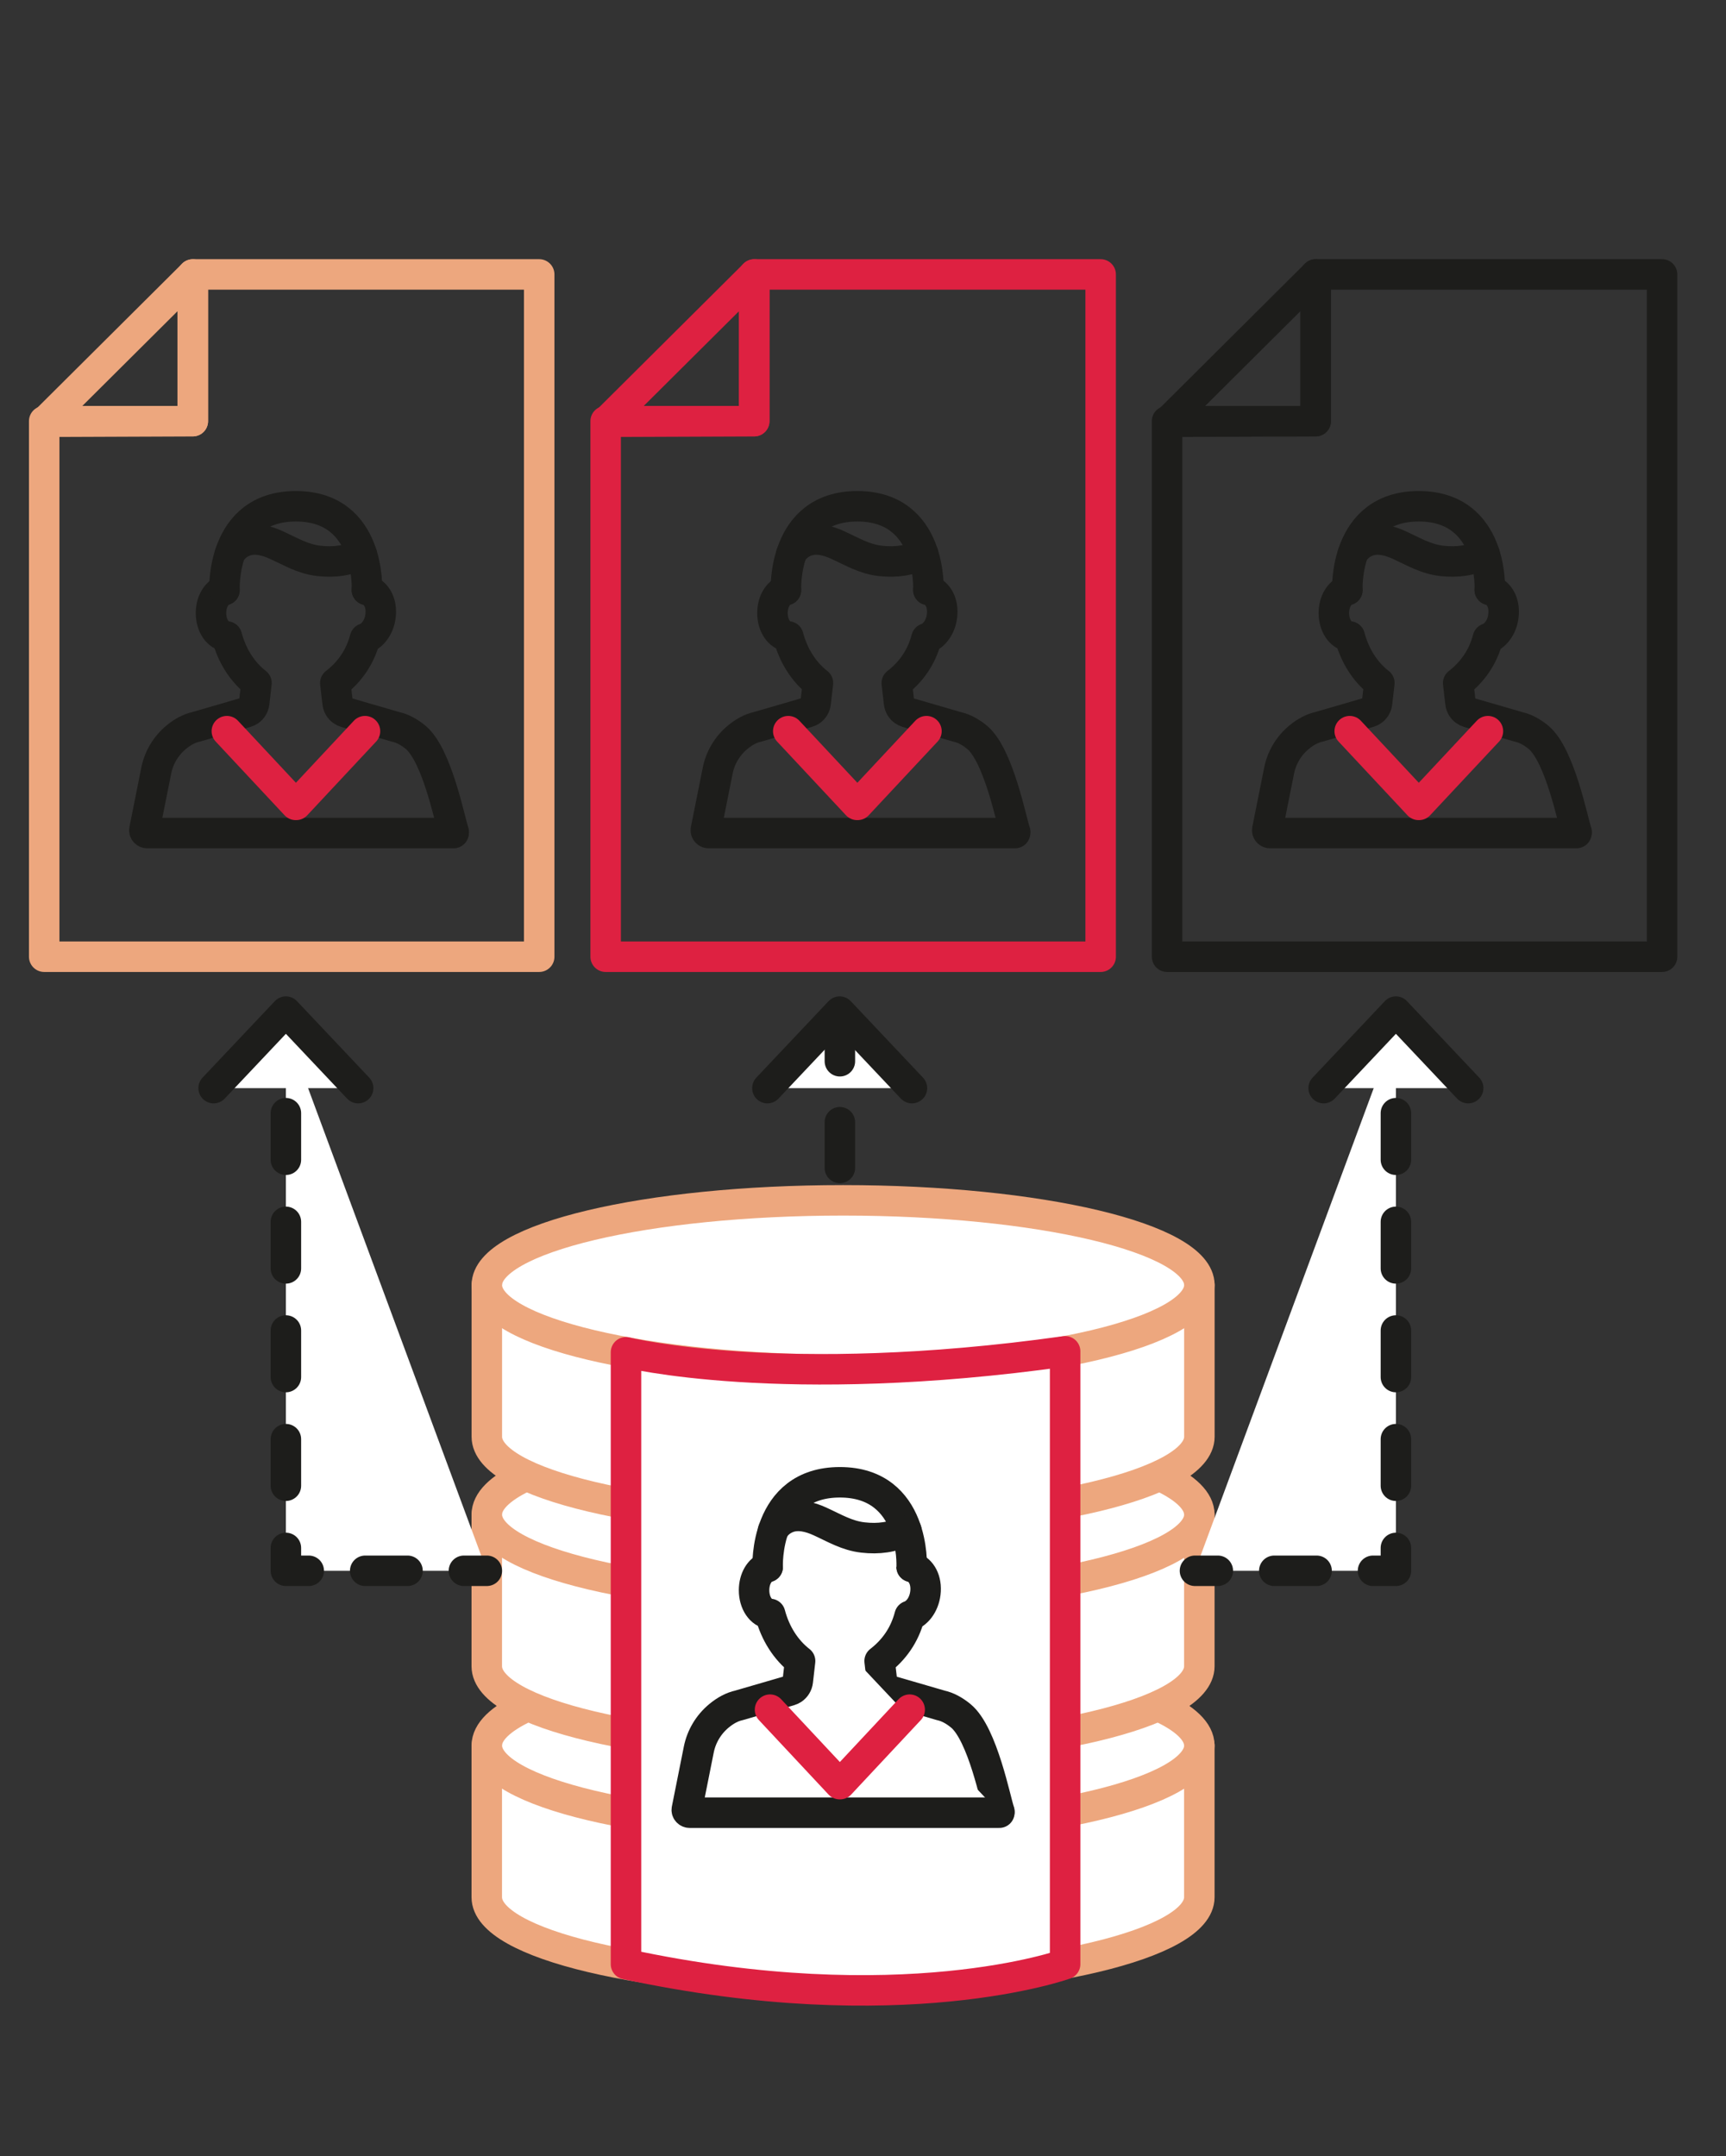 <?xml version="1.0" encoding="UTF-8"?> <svg xmlns="http://www.w3.org/2000/svg" id="_Слой_1" viewBox="0 0 321 401"><rect x="0" y="0" width="321" height="401" fill="#333333" stroke="none"/> <defs> <style>.cls-1,.cls-2,.cls-3,.cls-4,.cls-5,.cls-6,.cls-7,.cls-8,.cls-9{stroke-linecap:round;stroke-linejoin:round;stroke-width:5.67px;}.cls-1,.cls-3,.cls-4,.cls-5,.cls-8{stroke:#1d1d1b;}.cls-1,.cls-3,.cls-4,.cls-6,.cls-7{fill:none;}.cls-10,.cls-2,.cls-5,.cls-8,.cls-9{fill:#fff;}.cls-2,.cls-7{stroke:#eda77e;}.cls-3{stroke-dasharray:0 0 7.87 10.5;}.cls-4{stroke-dasharray:0 0 8.66 11.55;}.cls-6,.cls-9{stroke:#de2141;}.cls-8{stroke-dasharray:0 0 8.5 11.34;}</style> </defs> <g> <polygon class="cls-7" points="100.28 177.94 8.22 177.94 8.22 78.33 35.86 78.33 35.86 51.04 100.28 51.04 100.28 177.94"></polygon> <polygon class="cls-7" points="35.86 51.05 8.34 78.44 35.86 78.33 35.86 51.05"></polygon> </g> <g> <path class="cls-1" d="M84.38,154.7c-.66-1.75-3.04-14.24-7.1-17.58-1.22-1-2.46-1.65-3.64-1.91l-9.39-2.73c-.2-.06-.4-.15-.57-.27-.49-.33-.82-.87-.89-1.46l-.43-3.71c2.63-2.04,4.59-4.74,5.52-8.3,1.54-.54,2.81-2.34,2.93-4.62,.13-2.4-1.08-4.03-2.58-4.4"></path> <path class="cls-1" d="M41.75,109.74c-1.45,.41-2.51,2.15-2.51,4.28,0,2.35,1.28,4.21,2.95,4.36,.94,3.56,2.88,6.61,5.51,8.65l-.43,3.71c-.07,.59-.39,1.13-.89,1.46-.18,.12-.37,.21-.57,.27l-9.36,2.72c-1.21,.27-2.45,.91-3.67,1.92-1.92,1.58-3.24,3.79-3.72,6.21l-2.2,10.99c-.03,.15,0,.32,.11,.44,.1,.12,.25,.19,.41,.19h56.98"></path> <path class="cls-1" d="M68.24,109.72s.78-15.56-13.21-15.56-13.28,15.58-13.28,15.58"></path> <path class="cls-1" d="M42.75,103.06c.54-1.12,1.61-1.97,2.78-2.4,1.89-.69,4.02-.14,5.85,.7,2.65,1.21,4.96,2.63,7.93,2.96,2.83,.31,5.42,0,7.96-1.3"></path> <polyline class="cls-6" points="42.19 135.99 55 149.7 55.04 149.67 55.07 149.7 67.88 135.99"></polyline> </g> <g> <polygon class="cls-1" points="309.11 177.94 217.05 177.94 217.05 78.33 244.69 78.33 244.69 51.04 309.11 51.04 309.11 177.94"></polygon> <polygon class="cls-1" points="244.69 51.05 217.17 78.44 244.69 78.33 244.69 51.05"></polygon> </g> <g> <path class="cls-1" d="M293.21,154.7c-.66-1.75-3.04-14.24-7.1-17.58-1.22-1-2.46-1.65-3.64-1.91l-9.39-2.73c-.2-.06-.4-.15-.57-.27-.49-.33-.82-.87-.89-1.46l-.43-3.71c2.63-2.04,4.59-4.74,5.52-8.3,1.54-.54,2.81-2.34,2.93-4.62,.13-2.4-1.08-4.03-2.58-4.4"></path> <path class="cls-1" d="M250.58,109.74c-1.45,.41-2.51,2.15-2.51,4.28,0,2.35,1.28,4.21,2.95,4.36,.94,3.56,2.88,6.61,5.51,8.65l-.43,3.71c-.07,.59-.39,1.13-.89,1.46-.18,.12-.37,.21-.57,.27l-9.36,2.72c-1.21,.27-2.45,.91-3.67,1.92-1.92,1.58-3.24,3.79-3.72,6.21l-2.2,10.99c-.03,.15,0,.32,.11,.44,.1,.12,.25,.19,.41,.19h56.98"></path> <path class="cls-1" d="M277.07,109.72s.78-15.56-13.21-15.56-13.28,15.58-13.28,15.58"></path> <path class="cls-1" d="M251.58,103.06c.54-1.12,1.61-1.97,2.78-2.4,1.89-.69,4.02-.14,5.85,.7,2.65,1.21,4.96,2.63,7.93,2.96,2.83,.31,5.42,0,7.96-1.3"></path> <polyline class="cls-6" points="251.02 135.99 263.83 149.7 263.87 149.67 263.9 149.7 276.72 135.99"></polyline> </g> <g> <polygon class="cls-6" points="204.7 177.94 112.64 177.94 112.64 78.33 140.27 78.33 140.27 51.04 204.7 51.04 204.7 177.94"></polygon> <polygon class="cls-6" points="140.28 51.05 112.75 78.44 140.27 78.33 140.28 51.05"></polygon> </g> <g> <path class="cls-1" d="M188.8,154.7c-.66-1.75-3.04-14.24-7.1-17.58-1.22-1-2.46-1.65-3.64-1.91l-9.39-2.73c-.2-.06-.4-.15-.57-.27-.49-.33-.82-.87-.89-1.46l-.43-3.71c2.63-2.04,4.59-4.74,5.52-8.3,1.54-.54,2.81-2.34,2.93-4.62,.13-2.4-1.08-4.03-2.58-4.4"></path> <path class="cls-1" d="M146.17,109.74c-1.45,.41-2.51,2.15-2.51,4.28,0,2.35,1.28,4.21,2.95,4.36,.94,3.56,2.88,6.61,5.51,8.65l-.43,3.71c-.07,.59-.39,1.13-.89,1.46-.18,.12-.37,.21-.57,.27l-9.36,2.72c-1.21,.27-2.45,.91-3.67,1.92-1.92,1.58-3.24,3.79-3.72,6.21l-2.2,10.99c-.03,.15,0,.32,.11,.44,.1,.12,.25,.19,.41,.19h56.98"></path> <path class="cls-1" d="M172.66,109.72s.78-15.56-13.21-15.56-13.28,15.58-13.28,15.58"></path> <path class="cls-1" d="M147.16,103.06c.54-1.12,1.61-1.97,2.78-2.4,1.89-.69,4.02-.14,5.85,.7,2.65,1.21,4.96,2.63,7.93,2.96,2.83,.31,5.42,0,7.96-1.3"></path> <polyline class="cls-6" points="146.6 135.99 159.41 149.7 159.45 149.67 159.49 149.7 172.3 135.99"></polyline> </g> <g> <path class="cls-2" d="M215.69,317.43c4.7,2.16,7.36,4.62,7.36,7.23v28.21c0,8.71-29.67,15.76-66.26,15.76s-66.26-7.05-66.26-15.76v-28.21c0-2.57,2.59-5,7.19-7.15"></path> <path class="cls-2" d="M90.54,324.65c0,8.71,29.67,15.76,66.26,15.76s66.26-7.05,66.26-15.76"></path> <path class="cls-2" d="M216.07,274.65c4.47,2.12,6.98,4.52,6.98,7.05v28.21c0,8.71-29.67,15.76-66.26,15.76s-66.26-7.05-66.26-15.76v-28.21c0-2.49,2.43-4.85,6.76-6.95"></path> <path class="cls-2" d="M90.54,281.7c0,8.71,29.67,15.76,66.26,15.76s66.26-7.05,66.26-15.76"></path> <path class="cls-2" d="M90.54,267.22v-28.21c0-8.71,29.67-15.76,66.26-15.76s66.26,7.05,66.26,15.76v28.21c0,8.71-29.67,15.76-66.26,15.76s-66.26-7.05-66.26-15.76Z"></path> <path class="cls-2" d="M90.54,239.01c0,8.71,29.67,15.76,66.26,15.76s66.26-7.05,66.26-15.76"></path> </g> <path class="cls-9" d="M198.09,251.33v113.98s-30.47,10.99-81.67,0v-113.8s28.94,7.24,81.67-.18Z"></path> <g> <polyline class="cls-10" points="53.17 191.24 53.17 292.15 90.54 292.15"></polyline> <g> <line class="cls-1" x1="53.17" y1="191.24" x2="53.17" y2="195.49"></line> <line class="cls-4" x1="53.17" y1="207.04" x2="53.17" y2="282.12"></line> <polyline class="cls-1" points="53.17 287.9 53.17 292.15 57.42 292.15"></polyline> <line class="cls-3" x1="67.92" y1="292.15" x2="81.04" y2="292.15"></line> <line class="cls-1" x1="86.28" y1="292.15" x2="90.54" y2="292.15"></line> </g> </g> <polyline class="cls-5" points="39.73 202.38 53.17 188.15 66.61 202.38"></polyline> <polyline class="cls-5" points="142.72 202.38 156.16 188.15 169.6 202.38"></polyline> <g> <polyline class="cls-10" points="259.61 191.24 259.61 292.15 222.24 292.15"></polyline> <g> <line class="cls-1" x1="259.61" y1="191.24" x2="259.61" y2="195.49"></line> <line class="cls-4" x1="259.61" y1="207.04" x2="259.61" y2="282.12"></line> <polyline class="cls-1" points="259.61 287.9 259.61 292.15 255.35 292.15"></polyline> <line class="cls-3" x1="244.86" y1="292.15" x2="231.74" y2="292.15"></line> <line class="cls-1" x1="226.49" y1="292.15" x2="222.24" y2="292.15"></line> </g> </g> <polyline class="cls-5" points="273.05 202.38 259.61 188.15 246.17 202.38"></polyline> <line class="cls-8" x1="156.2" y1="217.22" x2="156.2" y2="193.67"></line> <g> <path class="cls-5" d="M185.86,336.89c-.67-1.77-3.07-14.4-7.18-17.77-1.23-1.01-2.48-1.67-3.68-1.93l-9.49-2.76c-.21-.06-.4-.15-.58-.27-.5-.34-.83-.88-.9-1.47l-.44-3.76c2.66-2.06,4.64-4.79,5.58-8.39,1.56-.54,2.84-2.37,2.97-4.67,.13-2.42-1.09-4.07-2.6-4.45"></path> <path class="cls-5" d="M142.77,291.44c-1.47,.42-2.53,2.17-2.53,4.33,0,2.38,1.29,4.26,2.99,4.41,.95,3.6,2.91,6.68,5.57,8.75l-.43,3.75c-.07,.6-.4,1.14-.9,1.48-.18,.12-.37,.21-.58,.27l-9.46,2.75c-1.23,.27-2.48,.92-3.71,1.94-1.94,1.6-3.27,3.83-3.76,6.28l-2.22,11.11c-.04,.16,0,.32,.11,.44,.1,.12,.25,.19,.41,.19h57.6"></path> <path class="cls-5" d="M169.55,291.42s.78-15.73-13.35-15.73-13.43,15.75-13.43,15.75"></path> <path class="cls-5" d="M143.77,284.68c.55-1.13,1.63-2,2.81-2.42,1.92-.7,4.06-.14,5.92,.71,2.68,1.22,5.02,2.66,8.02,2.99,2.86,.32,5.48,0,8.05-1.31"></path> <polyline class="cls-6" points="143.21 317.98 156.16 331.83 156.2 331.8 156.23 331.83 169.18 317.98"></polyline> </g> </svg> 